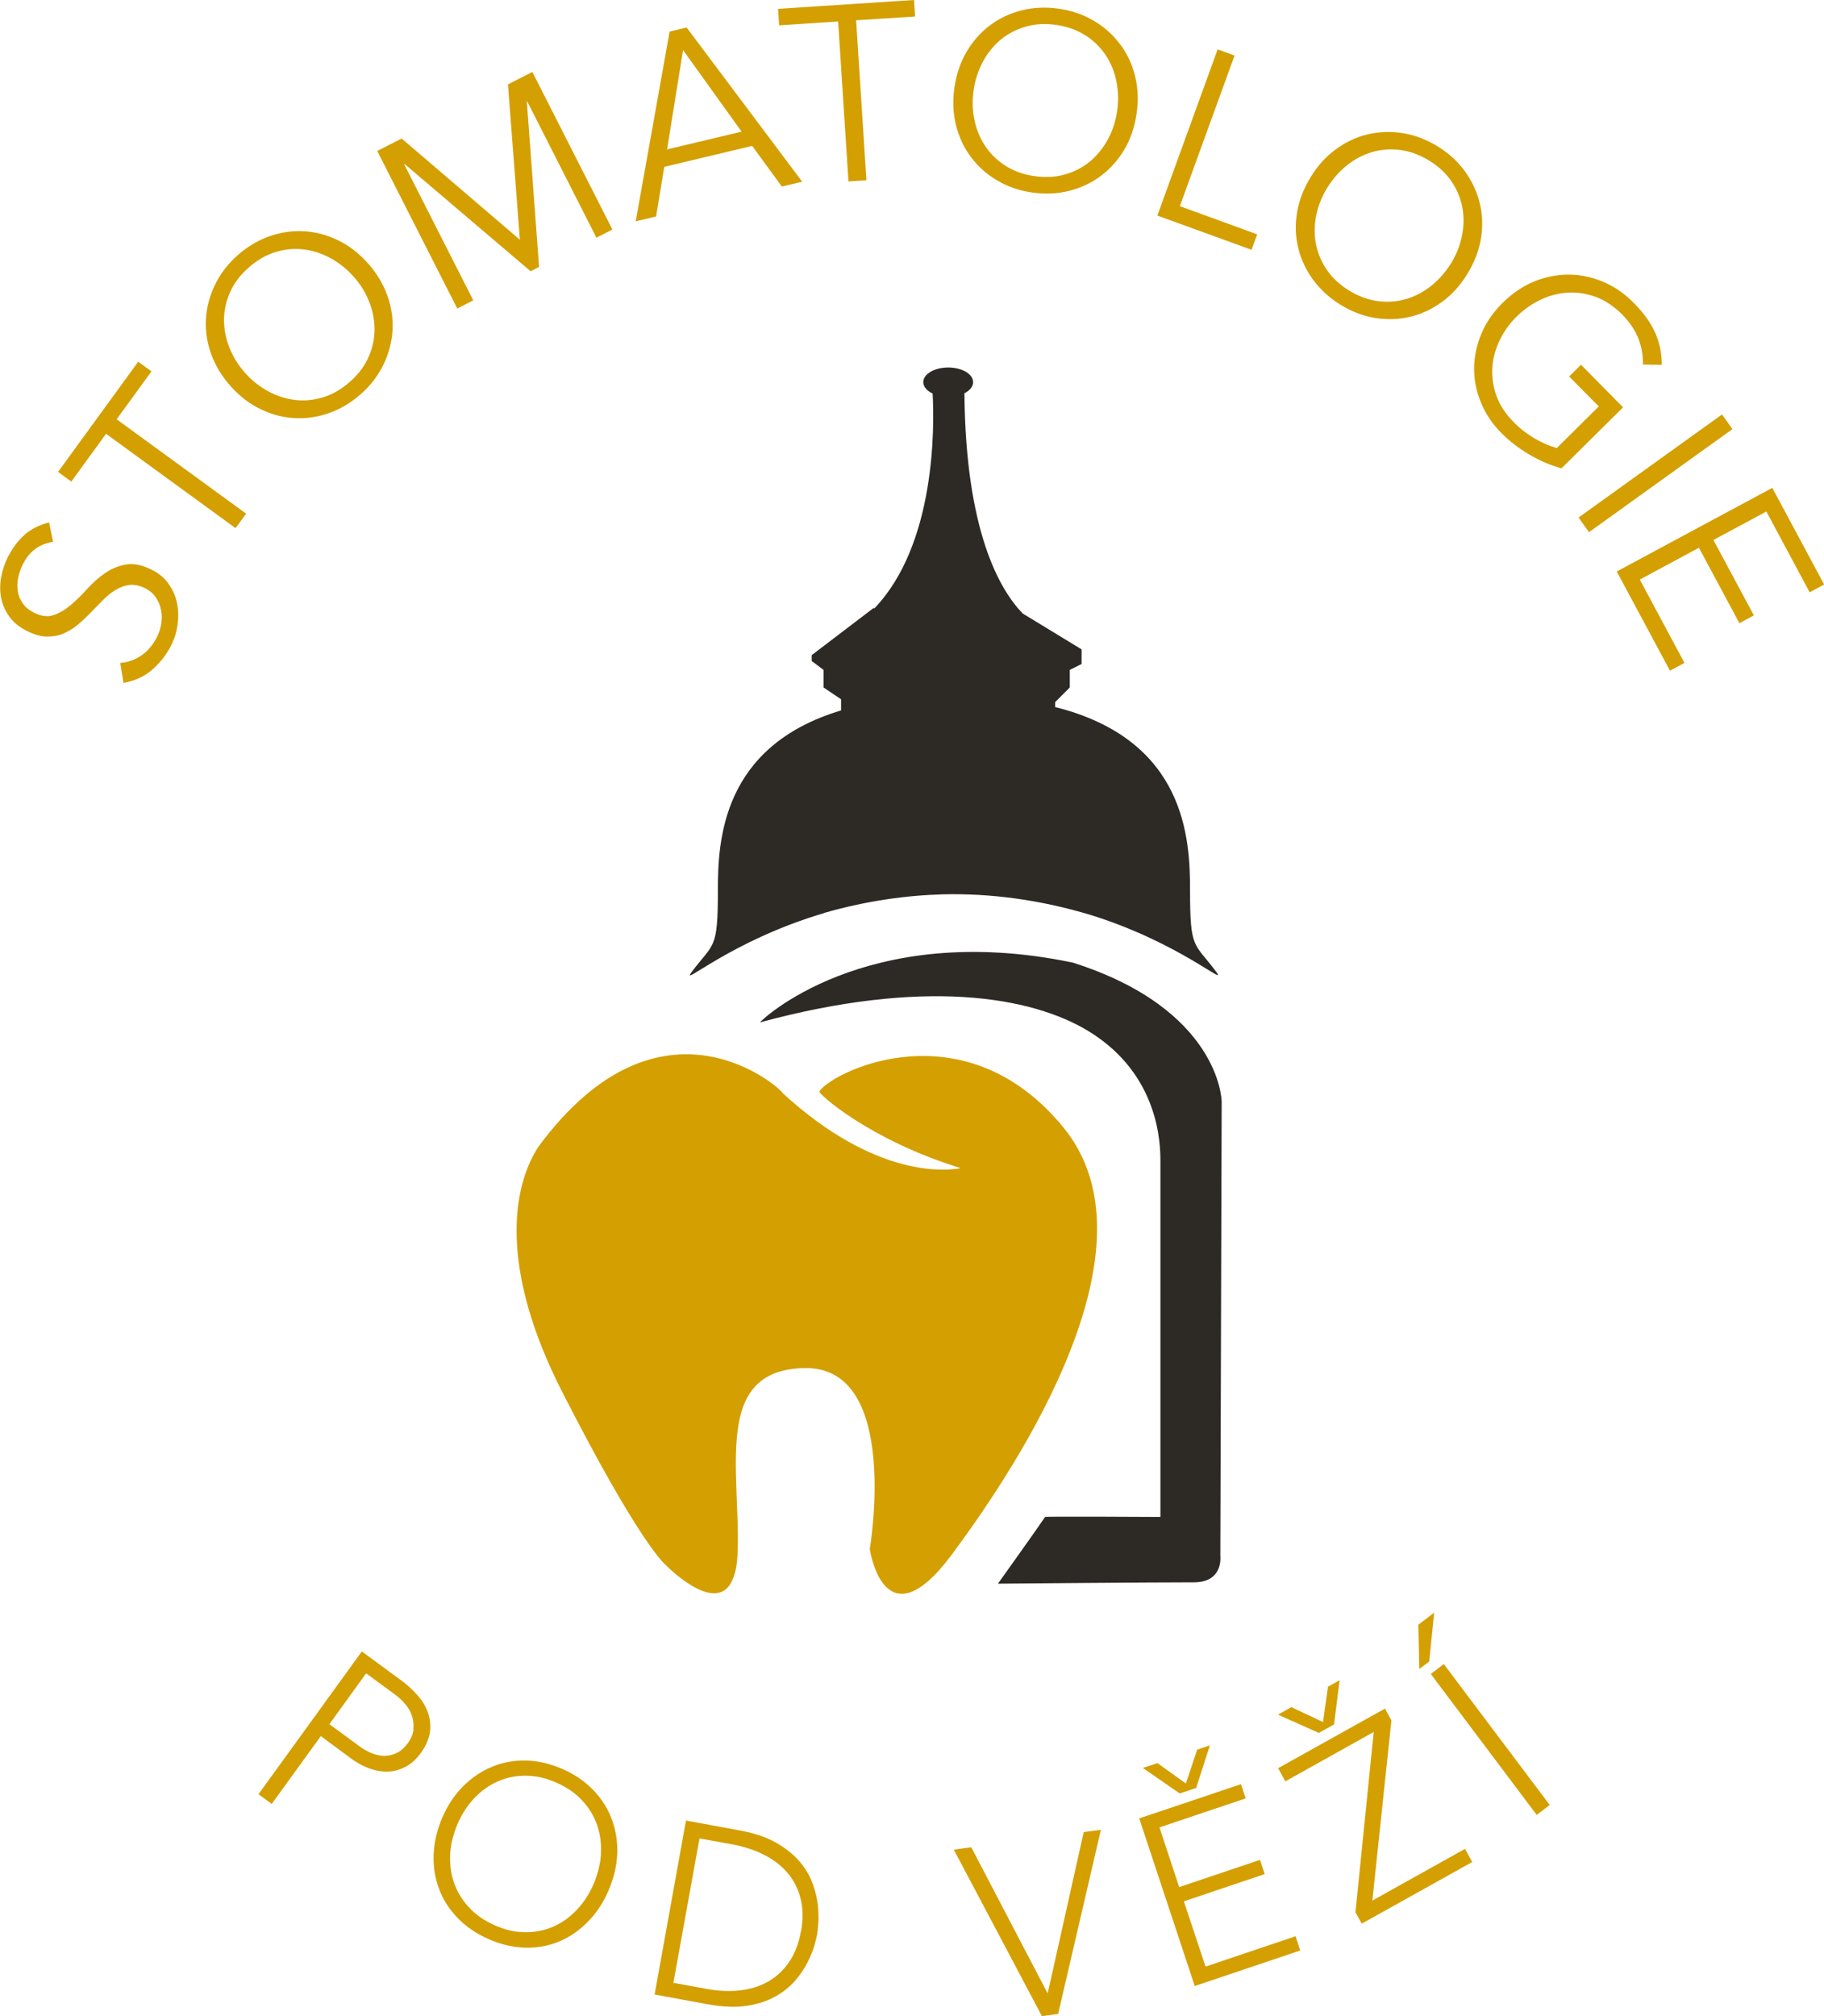 <svg width="95" height="105" viewBox="0 0 95 105" fill="none" xmlns="http://www.w3.org/2000/svg">
<g clip-path="url(#clip0_34_2)">
<path fill-rule="evenodd" clip-rule="evenodd" d="M55.404 58.739C50.321 52.504 43.576 55.691 42.703 56.795C42.703 56.795 42.703 56.809 42.703 56.816C42.696 56.823 42.682 56.837 42.675 56.844C42.564 56.914 45.266 59.375 50.041 60.836C49.364 60.969 45.664 61.43 40.762 56.928C40.72 56.719 34.457 51.042 28.061 59.696C27.943 59.871 27.733 60.207 27.524 60.71C26.805 62.423 26.079 66.211 29.283 72.496C33.382 80.527 34.667 81.499 34.667 81.499C34.667 81.499 37.404 84.323 38.193 82.17C38.318 81.862 38.395 81.45 38.416 80.891C38.521 78.262 37.976 75.145 38.737 73.174C39.205 72.006 40.148 71.251 41.984 71.251C46.913 71.251 45.301 80.674 45.301 80.674C45.301 80.674 46.034 85.728 49.581 80.954C51.354 78.563 54.077 74.572 55.718 70.405C57.373 66.225 57.952 61.863 55.397 58.732" fill="#D49F00"/>
<path d="M21.715 88.258C21.477 87.993 21.226 87.762 20.975 87.573L18.845 86.008L13.462 93.445L14.153 93.948L16.709 90.418L18.3 91.593C18.594 91.809 18.901 91.977 19.222 92.096C19.543 92.215 19.864 92.271 20.186 92.264C20.507 92.264 20.814 92.173 21.114 92.019C21.415 91.865 21.687 91.621 21.924 91.285C22.203 90.901 22.357 90.523 22.399 90.16C22.434 89.796 22.392 89.454 22.266 89.132C22.141 88.811 21.959 88.524 21.722 88.258M21.54 90.069C21.512 90.307 21.415 90.544 21.24 90.782C21.065 91.027 20.87 91.201 20.654 91.299C20.444 91.397 20.228 91.446 20.004 91.446C19.788 91.446 19.564 91.39 19.341 91.299C19.117 91.208 18.915 91.09 18.719 90.943L17.155 89.796L19.069 87.147L20.591 88.265C20.786 88.412 20.961 88.573 21.121 88.769C21.282 88.957 21.394 89.167 21.463 89.384C21.533 89.601 21.554 89.831 21.526 90.069M30.917 93.249C30.484 92.788 29.947 92.418 29.311 92.138C28.676 91.858 28.041 91.705 27.412 91.691C26.784 91.677 26.197 91.781 25.646 92.005C25.094 92.229 24.598 92.564 24.145 93.005C23.698 93.452 23.328 93.99 23.048 94.633C22.769 95.277 22.616 95.913 22.587 96.556C22.56 97.192 22.65 97.793 22.86 98.352C23.062 98.912 23.384 99.422 23.823 99.876C24.256 100.331 24.794 100.701 25.429 100.981C26.065 101.267 26.7 101.414 27.322 101.435C27.95 101.456 28.536 101.351 29.088 101.127C29.64 100.904 30.135 100.568 30.589 100.114C31.043 99.666 31.406 99.121 31.685 98.478C31.965 97.835 32.118 97.199 32.146 96.563C32.174 95.927 32.076 95.332 31.874 94.773C31.671 94.214 31.35 93.704 30.917 93.243M31.301 96.563C31.266 97.087 31.134 97.611 30.91 98.136C30.68 98.66 30.387 99.107 30.024 99.485C29.66 99.862 29.256 100.149 28.802 100.345C28.348 100.54 27.866 100.638 27.342 100.631C26.826 100.631 26.288 100.505 25.75 100.261C25.206 100.016 24.759 99.708 24.41 99.317C24.054 98.933 23.802 98.506 23.642 98.038C23.481 97.569 23.418 97.073 23.446 96.549C23.481 96.025 23.614 95.5 23.837 94.976C24.068 94.452 24.361 94.004 24.724 93.627C25.087 93.249 25.499 92.963 25.946 92.767C26.4 92.571 26.889 92.474 27.405 92.481C27.922 92.481 28.46 92.606 28.997 92.851C29.542 93.089 29.989 93.403 30.338 93.788C30.694 94.172 30.945 94.599 31.106 95.067C31.266 95.535 31.329 96.031 31.294 96.563M42.326 98.108C42.187 97.709 41.963 97.325 41.656 96.961C41.349 96.598 40.944 96.269 40.434 95.976C39.924 95.682 39.282 95.465 38.507 95.326L35.728 94.815L34.094 103.875L36.873 104.385C37.648 104.525 38.332 104.553 38.905 104.462C39.477 104.371 39.973 104.21 40.392 103.972C40.804 103.742 41.146 103.462 41.426 103.141C41.698 102.819 41.914 102.497 42.068 102.183C42.228 101.868 42.34 101.582 42.417 101.316C42.494 101.051 42.536 100.862 42.557 100.757C42.578 100.645 42.599 100.456 42.62 100.177C42.641 99.904 42.633 99.59 42.599 99.24C42.564 98.891 42.473 98.513 42.333 98.115M41.712 100.596C41.593 101.246 41.384 101.784 41.076 102.218C40.769 102.651 40.399 102.987 39.966 103.224C39.533 103.462 39.038 103.609 38.5 103.665C37.955 103.721 37.39 103.693 36.796 103.581L35.072 103.266L36.433 95.745L38.158 96.059C38.751 96.171 39.289 96.346 39.778 96.591C40.267 96.835 40.672 97.143 41 97.52C41.328 97.898 41.558 98.345 41.691 98.856C41.824 99.366 41.837 99.953 41.719 100.596M54.566 103.819L50.586 96.206L49.678 96.332L54.266 105L55.111 104.888L57.338 95.298L56.444 95.416L54.566 103.819ZM62.302 93.11L63.015 90.901L62.351 91.124L61.765 92.886L60.285 91.823L59.523 92.075L61.444 93.403L62.302 93.117V93.11ZM62.791 102.428L61.66 99.023L65.87 97.604L65.626 96.863L61.416 98.282L60.389 95.172L64.879 93.662L64.634 92.921L59.335 94.703L62.226 103.434L67.721 101.582L67.476 100.841L62.791 102.421V102.428ZM71.477 98.981L72.469 89.6L72.133 88.985L66.569 92.089L66.945 92.774L71.547 90.202L70.597 99.59L70.925 100.184L76.679 96.975L76.302 96.29L71.47 98.988L71.477 98.981ZM69.48 89.81L69.773 87.504L69.166 87.846L68.907 89.684L67.26 88.909L66.561 89.3L68.691 90.251L69.48 89.81ZM74.521 87.182L80.037 94.522L80.715 94.004L75.198 86.665L74.521 87.182ZM74.438 86.532L74.696 83.987L73.872 84.617L73.921 86.923L74.438 86.532ZM8.777 30.4C8.56 30.093 8.26 29.848 7.89 29.666C7.394 29.422 6.947 29.331 6.556 29.401C6.165 29.471 5.809 29.617 5.481 29.841C5.153 30.065 4.846 30.337 4.559 30.652C4.273 30.967 3.987 31.253 3.701 31.498C3.414 31.743 3.121 31.917 2.807 32.029C2.5 32.141 2.158 32.099 1.788 31.917C1.529 31.791 1.334 31.631 1.194 31.435C1.054 31.239 0.964 31.03 0.929 30.806C0.894 30.582 0.894 30.345 0.943 30.107C0.992 29.869 1.068 29.639 1.173 29.422C1.515 28.723 2.046 28.324 2.765 28.22L2.556 27.206C2.025 27.346 1.585 27.569 1.25 27.877C0.915 28.184 0.635 28.569 0.398 29.037C0.23 29.373 0.119 29.722 0.056 30.086C-0.007 30.449 -0.007 30.806 0.063 31.155C0.133 31.505 0.279 31.826 0.496 32.127C0.712 32.428 1.026 32.672 1.417 32.868C1.795 33.057 2.144 33.155 2.458 33.155C2.772 33.155 3.058 33.106 3.324 32.987C3.589 32.868 3.84 32.714 4.071 32.519C4.301 32.323 4.532 32.106 4.748 31.882C4.964 31.659 5.181 31.442 5.39 31.225C5.6 31.016 5.816 30.841 6.047 30.708C6.27 30.575 6.508 30.491 6.759 30.463C7.01 30.435 7.276 30.498 7.562 30.638C7.799 30.757 7.988 30.918 8.12 31.12C8.253 31.323 8.344 31.533 8.386 31.764C8.435 31.994 8.435 32.232 8.4 32.469C8.365 32.714 8.295 32.938 8.19 33.148C7.974 33.581 7.701 33.91 7.359 34.14C7.017 34.371 6.654 34.497 6.263 34.525L6.431 35.566C7.024 35.461 7.527 35.231 7.939 34.867C8.351 34.504 8.686 34.077 8.937 33.567C9.098 33.239 9.203 32.889 9.252 32.511C9.3 32.134 9.293 31.764 9.217 31.407C9.147 31.044 9 30.715 8.777 30.407M7.89 19.342L7.199 18.839L3.023 24.578L3.715 25.081L5.523 22.592L12.268 27.506L12.819 26.752L6.075 21.837L7.883 19.349L7.89 19.342ZM12.017 20.118C12.484 20.642 13.008 21.041 13.581 21.313C14.153 21.593 14.746 21.747 15.347 21.774C15.954 21.809 16.555 21.719 17.148 21.509C17.742 21.299 18.3 20.964 18.81 20.509C19.32 20.055 19.711 19.538 19.983 18.964C20.256 18.391 20.409 17.804 20.444 17.196C20.479 16.588 20.388 15.987 20.172 15.386C19.955 14.784 19.62 14.225 19.152 13.701C18.684 13.177 18.161 12.778 17.588 12.505C17.016 12.233 16.422 12.072 15.822 12.044C15.214 12.009 14.614 12.1 14.02 12.31C13.427 12.52 12.868 12.855 12.359 13.309C11.849 13.764 11.458 14.281 11.186 14.854C10.913 15.427 10.76 16.015 10.725 16.623C10.69 17.231 10.781 17.832 10.997 18.433C11.213 19.034 11.549 19.594 12.017 20.118ZM11.968 15.253C12.17 14.777 12.491 14.344 12.931 13.953C13.371 13.561 13.832 13.288 14.328 13.135C14.823 12.981 15.305 12.932 15.794 12.988C16.276 13.044 16.743 13.191 17.197 13.435C17.644 13.68 18.049 13.994 18.398 14.386C18.754 14.777 19.027 15.211 19.215 15.686C19.411 16.161 19.501 16.644 19.508 17.126C19.508 17.615 19.411 18.098 19.208 18.566C19.006 19.041 18.684 19.475 18.245 19.866C17.805 20.258 17.344 20.53 16.848 20.684C16.359 20.838 15.871 20.887 15.382 20.831C14.9 20.775 14.432 20.628 13.979 20.384C13.525 20.139 13.127 19.824 12.777 19.433C12.421 19.041 12.149 18.608 11.961 18.133C11.765 17.657 11.674 17.175 11.667 16.693C11.667 16.203 11.765 15.721 11.968 15.253ZM24.654 15.651L21.052 8.556L21.072 8.542L27.636 14.127L28.076 13.903L27.44 5.299L27.461 5.285L31.064 12.38L31.895 11.953L27.726 3.747L26.456 4.397L27.077 12.485L20.919 7.214L19.648 7.864L23.816 16.07L24.647 15.644L24.654 15.651ZM34.604 8.689L39.177 7.598L40.72 9.716L41.782 9.465L35.763 1.433L34.876 1.643L33.11 11.527L34.171 11.275L34.597 8.689H34.604ZM35.575 2.607L38.626 6.857L34.744 7.78L35.575 2.614V2.607ZM47.598 0L40.525 0.461L40.581 1.321L43.653 1.118L44.191 9.451L45.126 9.388L44.589 1.056L47.661 0.86L47.605 0L47.598 0ZM58.337 2.307C57.973 1.817 57.526 1.412 56.982 1.09C56.437 0.769 55.83 0.552 55.153 0.454C54.475 0.357 53.833 0.384 53.218 0.538C52.604 0.692 52.053 0.951 51.571 1.314C51.082 1.678 50.677 2.132 50.356 2.677C50.028 3.222 49.818 3.845 49.713 4.544C49.609 5.236 49.637 5.893 49.79 6.515C49.944 7.137 50.202 7.689 50.565 8.172C50.928 8.661 51.375 9.066 51.92 9.388C52.464 9.716 53.072 9.926 53.749 10.024C54.426 10.122 55.069 10.094 55.683 9.94C56.298 9.786 56.849 9.528 57.331 9.164C57.82 8.801 58.225 8.346 58.553 7.801C58.881 7.256 59.09 6.634 59.195 5.935C59.3 5.243 59.272 4.586 59.118 3.963C58.965 3.341 58.706 2.789 58.343 2.307M58.183 5.788C58.106 6.312 57.946 6.801 57.708 7.249C57.464 7.696 57.157 8.081 56.786 8.395C56.409 8.71 55.977 8.94 55.481 9.08C54.985 9.227 54.447 9.255 53.868 9.171C53.288 9.087 52.779 8.899 52.346 8.619C51.913 8.339 51.564 7.99 51.298 7.584C51.033 7.179 50.845 6.725 50.747 6.221C50.642 5.718 50.635 5.208 50.712 4.683C50.789 4.159 50.949 3.677 51.187 3.222C51.424 2.775 51.738 2.391 52.108 2.076C52.485 1.762 52.918 1.531 53.414 1.391C53.91 1.244 54.447 1.216 55.027 1.3C55.606 1.384 56.116 1.573 56.549 1.852C56.982 2.132 57.331 2.482 57.596 2.887C57.862 3.292 58.05 3.747 58.148 4.25C58.246 4.753 58.26 5.264 58.183 5.788ZM65.479 12.205L61.45 10.737L64.299 2.894L63.419 2.572L60.278 11.226L65.186 13.009L65.479 12.205ZM68.391 14.568C68.761 15.078 69.243 15.518 69.822 15.875C70.402 16.231 71.009 16.462 71.631 16.56C72.259 16.658 72.867 16.637 73.453 16.497C74.04 16.357 74.591 16.099 75.108 15.721C75.624 15.344 76.064 14.861 76.427 14.26C76.797 13.659 77.028 13.051 77.133 12.415C77.237 11.786 77.216 11.177 77.07 10.583C76.93 9.996 76.672 9.444 76.302 8.927C75.932 8.416 75.457 7.976 74.87 7.619C74.284 7.263 73.683 7.032 73.055 6.934C72.434 6.836 71.826 6.857 71.233 6.997C70.646 7.137 70.094 7.396 69.578 7.773C69.061 8.151 68.621 8.633 68.258 9.234C67.888 9.835 67.658 10.443 67.553 11.079C67.448 11.709 67.469 12.317 67.616 12.911C67.755 13.498 68.014 14.05 68.384 14.568M68.558 11.198C68.663 10.695 68.852 10.22 69.131 9.772C69.41 9.325 69.745 8.94 70.143 8.619C70.541 8.297 70.974 8.067 71.442 7.927C71.91 7.787 72.399 7.745 72.908 7.808C73.418 7.871 73.928 8.053 74.43 8.36C74.933 8.668 75.324 9.038 75.611 9.465C75.897 9.891 76.078 10.345 76.169 10.828C76.253 11.31 76.246 11.8 76.141 12.296C76.036 12.799 75.848 13.274 75.569 13.722C75.289 14.169 74.954 14.554 74.556 14.875C74.158 15.197 73.725 15.427 73.257 15.567C72.79 15.707 72.301 15.749 71.791 15.686C71.281 15.623 70.772 15.441 70.269 15.134C69.766 14.826 69.375 14.456 69.089 14.029C68.803 13.603 68.621 13.149 68.531 12.666C68.447 12.184 68.454 11.695 68.558 11.191M82.334 19.006L81.727 19.608L83.27 21.166L81.085 23.333C80.701 23.229 80.309 23.061 79.918 22.83C79.528 22.599 79.164 22.32 78.829 21.977C78.417 21.558 78.117 21.104 77.942 20.621C77.768 20.139 77.698 19.649 77.726 19.16C77.754 18.671 77.88 18.195 78.103 17.734C78.32 17.273 78.62 16.853 78.997 16.483C79.374 16.112 79.793 15.819 80.254 15.602C80.715 15.386 81.189 15.267 81.678 15.239C82.167 15.211 82.648 15.295 83.13 15.469C83.612 15.651 84.059 15.952 84.478 16.371C84.883 16.776 85.162 17.203 85.337 17.643C85.504 18.084 85.581 18.531 85.567 18.985L86.552 18.999C86.552 18.412 86.44 17.853 86.21 17.336C85.979 16.811 85.602 16.287 85.085 15.77C84.604 15.281 84.073 14.917 83.486 14.672C82.9 14.428 82.306 14.302 81.699 14.302C81.091 14.302 80.498 14.421 79.904 14.659C79.318 14.903 78.773 15.267 78.271 15.763C77.768 16.259 77.398 16.797 77.153 17.385C76.909 17.972 76.784 18.566 76.776 19.174C76.776 19.782 76.888 20.377 77.133 20.964C77.37 21.551 77.733 22.089 78.215 22.571C78.613 22.97 79.081 23.333 79.632 23.662C80.184 23.99 80.749 24.235 81.329 24.389L84.534 21.215L82.334 18.985V19.006ZM89.687 21.586L82.216 26.954L82.76 27.716L90.231 22.348L89.687 21.586ZM92.305 25.409L84.206 29.764L86.978 34.93L87.732 34.525L85.406 30.184L88.486 28.527L90.594 32.456L91.348 32.05L89.24 28.122L91.998 26.64L94.253 30.848L95.007 30.442L92.312 25.416L92.305 25.409Z" fill="#D49F00"/>
<path fill-rule="evenodd" clip-rule="evenodd" d="M63.622 57.299C63.622 57.299 63.51 52.559 55.879 50.134C45.028 47.869 39.519 53.244 39.589 53.244C48.045 50.952 53.693 51.867 56.709 53.713C60.403 55.978 60.438 59.627 60.438 60.479V79.003C60.438 79.003 54.503 78.968 54.433 79.003C53.965 79.695 51.976 82.478 51.976 82.478C51.976 82.478 59.796 82.408 62.184 82.408C63.741 82.408 63.559 81.031 63.559 81.031L63.629 57.299H63.622ZM42.92 47.547C45.14 46.911 47.235 46.625 49.169 46.576C51.508 46.527 54.105 46.827 56.898 47.68C61.478 49.134 63.929 51.399 63.357 50.63C62.197 49.064 61.981 49.519 61.981 46.352C61.981 43.731 61.786 38.537 54.957 36.824V36.566L55.718 35.804V34.888L56.333 34.581V33.819L53.267 31.952C52.066 30.715 50.293 27.667 50.23 20.481C50.509 20.341 50.684 20.132 50.684 19.901C50.684 19.482 50.104 19.139 49.385 19.139C48.666 19.139 48.087 19.482 48.087 19.901C48.087 20.139 48.275 20.355 48.575 20.495C48.666 22.18 48.75 28.317 45.552 31.673H45.489L42.277 34.119V34.427L42.892 34.888V35.804L43.806 36.419V36.999C37.578 38.866 37.39 43.822 37.39 46.359C37.39 49.526 37.173 49.078 36.014 50.637C35.428 51.434 38.053 48.994 42.92 47.554" fill="#2D2A26"/>
</g>
<defs>
<clipPath id="clip0_34_2">
<rect width="95" height="105" fill="white"/>
</clipPath>
</defs>
</svg>
